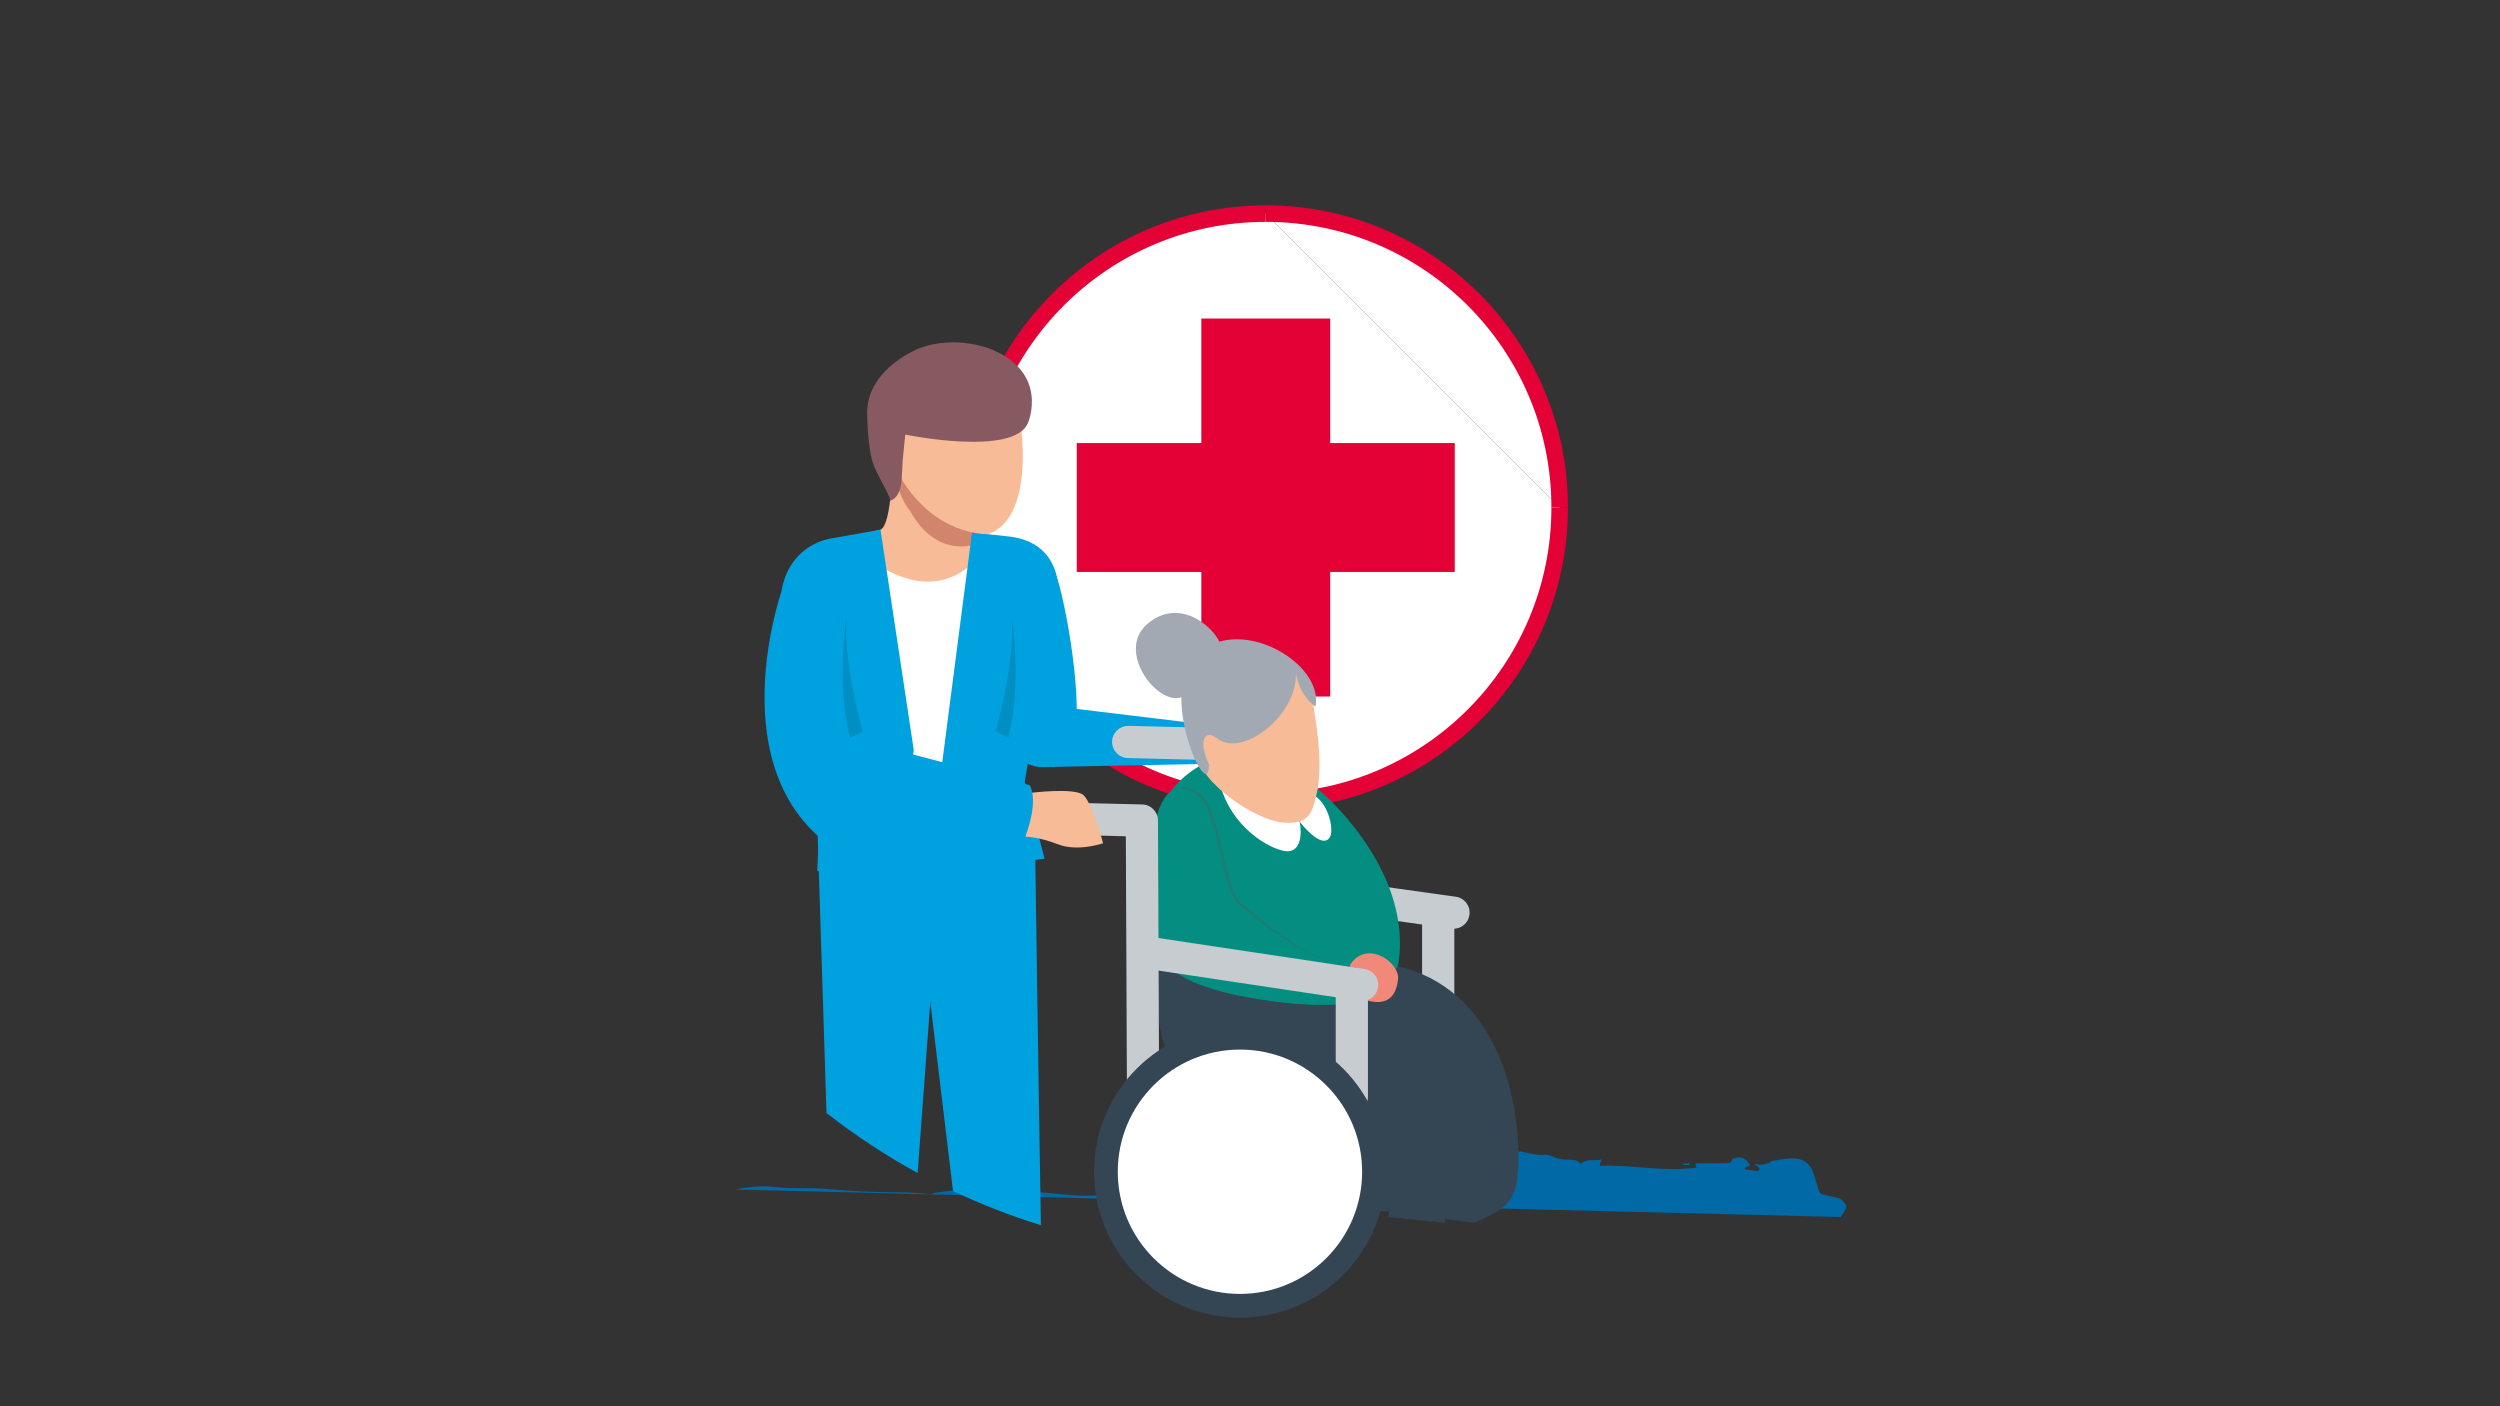 <?xml version="1.0" encoding="UTF-8"?><svg id="RASTER" xmlns="http://www.w3.org/2000/svg" viewBox="0 0 453.543 255.118"><rect x="0" y="0" width="453.543" height="255.118" fill="#333333" stroke="none"/><path d="M133.416,215.795c2.417-.505,4.961-.743,7.391-.439,2.84.355,5.661.09,8.484.294,2.655.191,5.309.42,7.966.537,2.525.111,5.054.073,7.579.153,1.308.042,2.612.22,3.92.285.328.016.658-.209.994-.25,1.851-.228,3.702-.548,5.559-.618,2.466-.092,4.939-.023,7.407.057,1.113.035,2.218.304,3.331.394,1.188.096,2.383.07,3.571.163,1.96.153,3.914.417,5.875.524,1.444.078,2.896,0,4.344-.049.782-.027,1.563-.139,2.277-.206h0c.166-.345.32-.664.474-.983.073.034.145.068.218.102.045.259.09.518.166.964,1.297,0,2.613.011,3.928-.011.231-.003.457-.157.69-.212,2.612-.615,5.266-.456,7.905-.56.198-.007.436.102.592.25.376.357.682.213.992-.095.691-.686,1.386-1.062,2.301-.44.283.193.837.123,1.148-.08,1.502-.977,3.156-.98,4.783-1.224,1.362-.205,2.714-.52,4.057-.859.269-.068.45-.531.724-.686.274-.156.612-.153.758-.185.197.302.315.635.425.631,1.913-.067,3.826-.163,5.736-.292.181-.013.517-.339.497-.441-.189-.956.451-1.086.919-1.2,2.291-.557,4.591-1.106,7.025-.665.088.517.178,1.041.27,1.578,1.626.19,2.095-.146,2.731-1.84.109-.291.436-.605.697-.656,1.439-.276,2.889-.484,4.337-.694.548-.079,1.106-.167,1.655-.132.856.055,1.705.25,2.562.313.519.038,1.046-.056,1.569-.102.103-.01.204-.108.305-.106.911.018,1.823.035,2.734.082.868.044,1.735.123,2.508.179.262.295.483.764.726.781,1.165.082,2.365.426,3.467-.411.227-.173.552-.238.83-.234,1.939.03,3.872.074,5.777-.495.311-.093.682.043,1.016.124,1.188.288,2.348.572,3.601.448.788-.078,1.612.486,2.434.683.611.146,1.245.233,1.867.223.845-.012,1.658-.012,2.223.759,1.168-1.079,2.472-.442,3.814-.831-.163.476-.243.709-.398,1.159,5.915-.214,11.692,1.168,17.592.337-.075-.29-.123-.475-.2-.77,1.475,0,2.899.007,4.324-.004.661-.005,1.327-.003,1.98-.099.18-.027.324-.397.415-.735,1.222-.471,2.403-.358,3.216,1.208-.255.128-.587.293-.918.458.002.08.005.161.008.241.735.121,1.468.263,2.206.343.125.014.353-.221.381-.378.023-.129-.156-.361-.291-.462-.169-.127-.384-.167-.55-.453.377.048.759.165,1.13.129.503-.048,1.002-.193,1.492-.342.199-.059.364-.325.557-.349,1.961-.24,3.953-.978,5.866.099.577.324,1.139.986,1.427,1.66.506,1.188.768,2.518,1.198,3.756.093.27.443.509.71.584.929.259,1.874.433,2.81.658.204.049.446.116.58.279.331.401.896.919.844,1.287-.085.597-.587,1.113-1.029,1.859" fill="#0069a6"/><path d="M237.535,214.307c-1.712-.554-3.384-.594-4.979.456,1.694.358,3.365.397,4.979-.456h0Z" fill="#0069a6"/><path d="M243.467,213.429c.011.117.022.234.033.35.27,0,.553.06.809-.012.535-.151,1.002-.305,1.59.005.617.326,1.2-.305,1.318-1.198-1.254.286-2.502.57-3.75.855h0Z" fill="#0069a6"/><path d="M306.495,211.349h-1.139c-.003-.076-.005-.152-.008-.228.379-.02.759-.041,1.139-.061.002.096.005.193.008.289h0Z" fill="#0069a6"/><path d="M229.631,38.753c29.447,0,53.32,23.872,53.32,53.32" fill="#fff"/><path d="M282.951,92.073c0,29.448-23.873,53.319-53.32,53.319s-53.32-23.871-53.32-53.319,23.872-53.32,53.32-53.32" fill="#fff"/><path d="M229.631,37.254c-30.277,0-54.818,24.542-54.82,54.819.002,30.276,24.543,54.817,54.82,54.819,30.276-.002,54.817-24.543,54.819-54.819h-2.999c-.001,14.314-5.798,27.26-15.178,36.643-9.382,9.379-22.328,15.177-36.642,15.177s-27.261-5.798-36.643-15.177c-9.38-9.383-15.177-22.329-15.178-36.643.001-14.315,5.798-27.26,15.178-36.643,9.382-9.38,22.328-15.177,36.643-15.178" fill="#e40136"/><path d="M229.631,40.252c14.314.001,27.26,5.798,36.642,15.178,9.38,9.383,15.177,22.328,15.178,36.643h2.999c-.002-30.277-24.543-54.819-54.819-54.819" fill="#e40136"/><polygon points="263.919 80.382 241.319 80.382 241.319 57.785 217.942 57.785 217.942 80.382 195.343 80.382 195.343 103.761 217.942 103.761 217.942 126.361 241.319 126.361 241.319 103.761 263.919 103.761 263.919 80.382 263.919 80.382" fill="#e40136"/><path d="M171.123,150.595s-1.048,13.856-2.349,31.195c-.723,9.857-1.543,20.834-2.302,31.015-5.82-3.181-11.338-6.832-16.532-10.88l-1.674-52.596,16.736.928,6.121.338h0Z" fill="#00a1df"/><path d="M188.836,222.276c-5.483-1.699-10.809-3.771-15.942-6.205l-4.12-34.281-3.772-31.533-.108-.867,22.857,1.277h0s.591,42.414,1.085,71.609" fill="#00a1df"/><path d="M190.158,127.984l28.646,3.462-.795,7.157-28.924.563c-3.252.014-5.844-2.716-5.66-5.963.193-3.424,3.369-5.886,6.733-5.219" fill="#00a1df"/><path d="M188.631,110.162l-.035-6.592c-1.221-3.032-1.918-2.693-3.328-3.656-2.449-1.672-5.126-1.451-5.126-1.451l-3.303-1.169c-1.858-.619-1.55-4.942-1.344-5.768l-3.15-6.566-5.748-1.756c-2.763-.319-4.655.505-4.655.505,0,0-.139,11.559-2.204,12.385l-9.914,2.393.295,12.125,38.512-.451h0Z" fill="#f8bb98"/><path d="M177.962,100.403s-6.956,10.961-20.531.797l-.88,54.205-2.875-4.122,27.254-1.794-2.968-49.086h0Z" fill="#fff"/><path d="M178.807,99.598c-.49.291-1.66-.957-2.229-.753,0,0-6.795,2.319-11.427-6.095,0,0-4.106-4.597-1.841-10.9,0,0-.891,7.221,5.034,9.477,1.367.521,5.839,4.647,7.54,4.655l2.923,3.616h0Z" fill="#d1856d"/><path d="M150.758,97.683s-7.588.9-9.023,9.733c0,0-12.667,36.43,13.765,48.911l-3.412-20.382s3.444-17.143,3.51-24.334l-4.694-13.651-.146-.277h0Z" fill="#00a1df"/><path d="M159.739,96.095l6.033,39.983-3.273,21.836-14.232.104s.722-17.613.849-18.122,1.642-42.213,1.642-42.213l8.981-1.588h0Z" fill="#00a1df"/><path d="M153.739,110.514s-2.207,13.173.491,23.366l2.285-1.236s-4.024-13.741-2.776-22.13" fill="#008fc2"/><path d="M176.344,96.597l-5.612,43.299,2.046,18.018,16.722-2.131-3.598-13.978,6.001-35.595s.124-7.665-8.558-8.843l-7.001-.77h0Z" fill="#00a1df"/><path d="M183.4,110.514c1.249,8.389-2.777,22.129-2.776,22.13l2.285,1.236c2.698-10.193.491-23.366.491-23.366" fill="#008fc2"/><path d="M186.627,98.833s3.472,1.57,4.902,5.3c1.67,4.354,5.306,23.861,3.149,30.779-1.144,3.668-3.679,4.266-3.679,4.266l-6.639-3.233c-2.635-4.166,3.241-7.602,1.8-19.454l.467-17.658h0Z" fill="#00a1df"/><path d="M260.914,185.199c-1.614,0-2.921-1.308-2.921-2.922v-16.704c0-1.613,1.307-2.921,2.921-2.921s2.921,1.308,2.921,2.921v16.704c0,1.614-1.308,2.922-2.921,2.922h0Z" fill="#c6ccd0"/><path d="M263.696,168.495c-.135,0-.271-.009-.408-.029l-40.635-5.689c-1.598-.224-2.712-1.7-2.488-3.298.223-1.599,1.703-2.716,3.298-2.488l40.634,5.689c1.598.224,2.713,1.7,2.489,3.298-.204,1.461-1.456,2.517-2.89,2.517" fill="#c6ccd0"/><path d="M221.688,137.939h-.072l-17.015-.414c-1.613-.039-2.889-1.379-2.85-2.992.039-1.613,1.362-2.862,2.992-2.849l17.015.413c1.613.039,2.889,1.379,2.85,2.992-.039,1.589-1.339,2.85-2.92,2.85h0Z" fill="#c6ccd0"/><path d="M266.917,211.766c-3.444-1.077-8.218-2.833-8.069-6.451.149-3.619-9.549-5.185-10.357-.838s-.695,3.894,1.907,5.365c2.602,1.471,11.88,5.996,14.708,5.544,2.829-.452,5.431-2.489,1.811-3.62h0Z" fill="#344654"/><path d="M262.183,221.841c.149-4.521-9.55-6.478-10.358-1.047" fill="#344654"/><path d="M267.491,221.832c5.891-2.806,8.136-3.367,7.996-12.765-.141-9.397-3.642-29.861-22.504-33.936-18.862-4.075-41.729-3-42.155-1.574-.426,1.425-9.58,31.863,39.182,46.03" fill="#344654"/><path d="M239.051,143.102c3.574,2.978,16.98,16.051,14.653,31.673-.332,3.546-9.195-.775-9.195-.775,0,0-8.579-22.372-5.458-30.898" fill="#038e81"/><path d="M218.804,138.325s-5.872,2.658-7.977,7.977c-2.105,5.318-2.216,23.488,0,27.255,2.216,3.767,21.716,11.19,35.676,7.866,4.653-1.219,2.105-16.841-.222-23.488-2.326-6.648-7.534-13.406-7.534-13.406,0,0-10.193-10.193-19.943-6.204" fill="#038e81"/><path d="M238.747,144.529c2.383,1.709,3.301,6.172,2.487,7.401-1.523,2.301-5.454-2.858-5.454-2.858,0,0-.388-6.949,2.967-4.543h0Z" fill="#fff"/><path d="M253.629,177.581c.282-2.923-5.338-6.988-8.473-2.895-1.038,1.547-.671,5.442.943,6.115,1.614.675,6.932,2.996,7.53-3.22" fill="#f18879"/><path d="M235.78,149.072c.488,2.524.081,5.274-2.117,5.365-2.198.09-9.362-3.33-11.967-10.982,4.315-.895,14.084,5.617,14.084,5.617h0Z" fill="#fff"/><path d="M237.862,125.362c.47,3.627,2.548,12.852.886,19.167-.775,3.213-1.551,5.207-6.315,4.653-4.764-.554-14.735-7.03-15.4-12.655s2.991-11.387,6.758-14.157c3.767-2.769,13.074-4.696,14.071,2.992h0Z" fill="#f8bb98"/><path d="M235.095,121.952s.246,3.757,3.552,6.251c1.661-7.977-14.343-17.321-22.057-8.935-6.426,6.986,2.827,27.156,2.734,19.385-1.95-4.186-.821-6.505,1.461-4.705,4.606,3.635,14.73-4.229,14.31-11.996h0Z" fill="#a2a9b2"/><path d="M221.465,117.163c-.554-2.77-7.202-9.196-13.296-3.989-6.093,5.208,2.582,15.75,6.648,13.049,3.218-2.139,7.202-6.29,6.648-9.06h0Z" fill="#a2a9b2"/><path d="M211.427,145.027c-1.76,3.044-2.335,8.788-2.211,14.411.077-5.331.625-10.644,1.611-13.136.176-.444.378-.869.6-1.275" fill="#dad9dc"/><path d="M212.637,175.263c2.325,2.248,6.834,3.866,11.833,4.943-5.109-1.397-9.435-3.285-11.833-4.943" fill="#36424e"/><path d="M214.616,142.814c-1.34.001-2.387.826-3.188,2.213-.222.406-.424.831-.6,1.275-.986,2.492-1.534,7.805-1.611,13.136.127,5.774.989,11.422,2.061,13.894.277.689.741,1.333,1.359,1.931,2.398,1.658,6.724,3.546,11.833,4.943,5.443,1.173,11.465,1.703,15.872,1.703,3.377,0,5.807-.311,6.301-.883h0c-.209-.084-.392-.162-.543-.225-1.408-.587-1.867-3.625-1.272-5.419-7.302-.746-15.787-8.401-19.369-11.246-3.767-2.991-3.719-17.534-8.055-20.338-1.045-.676-1.971-.984-2.788-.984" fill="#207b72"/><path d="M244.828,175.382c-.595,1.794-.136,4.832,1.272,5.419.151.063.334.141.543.225.359-2.649.193-3.592-.693-5.586-.371,0-.745-.02-1.122-.058" fill="#d1776c"/><path d="M216.954,144.022c4.337,2.805,4.289,17.348,8.056,20.339,3.767,2.991,13.406,11.079,20.94,11.079.886,1.994,1.551,3.324.554,5.983-1.89,2.185-32.356.393-35.676-7.866-2.88-6.648-4.252-36.245,6.126-29.535h0Z" fill="#038e81"/><path d="M207.413,211.836c-1.608.001-2.914-1.299-2.921-2.908l-.246-57.213-21.468-.522c-1.613-.039-2.889-1.379-2.85-2.992.039-1.612,1.355-2.87,2.992-2.849l24.306.591c1.58.038,2.844,1.327,2.85,2.908l.259,60.052c.007,1.613-1.296,2.926-2.909,2.933h-.013Z" fill="#c6ccd0"/><path d="M245.247,201.931h0c-1.614,0-2.922-1.308-2.922-2.921v-20.61c.001-1.614,1.309-2.921,2.922-2.921s2.921,1.307,2.921,2.921v20.61c0,1.613-1.308,2.921-2.921,2.921h0Z" fill="#c6ccd0"/><path d="M247.118,181.602c-.144,0-.291-.011-.438-.033l-39.723-5.969c-1.595-.24-2.694-1.728-2.455-3.323.24-1.596,1.731-2.692,3.323-2.455l39.723,5.969c1.596.24,2.695,1.728,2.455,3.323-.217,1.449-1.463,2.488-2.885,2.488h0Z" fill="#c6ccd0"/><path d="M224.949,239.043c14.618,0,26.469-11.851,26.469-26.469s-11.851-26.47-26.469-26.47-26.469,11.851-26.469,26.47h0c0,14.618,11.85,26.469,26.469,26.469" fill="#344654"/><path d="M224.949,234.738c12.241,0,22.164-9.923,22.164-22.164s-9.923-22.165-22.164-22.165-22.165,9.924-22.165,22.165h0c0,12.241,9.924,22.164,22.165,22.164" fill="#fff"/><path d="M186.999,143.837s7.951-.993,9.542.398c1.59,1.392,3.578,8.747,3.578,8.747,0,0-4.572,1.59-8.151.198-3.578-1.391-5.963-1.391-5.963-1.391l.994-7.952h0Z" fill="#f8bb98"/><path d="M154.23,133.88l32.569,8.566s1.789,2.386-.795,9.343h-37.174l5.4-17.909h0Z" fill="#00a1df"/><path d="M185.245,77.771s2.347,16.07-5.9,19.125c0,0-8.288.529-14.696-8.337,0,0-5.567-7.306-3.318-13.001,2.249-5.696,10.39-9.721,16.262-8.187,5.873,1.534,7.918,8.068,7.652,10.4h0Z" fill="#f8bb98"/><path d="M161.475,90.846s1.874-.32,2.098-3.789c.125-1.944.183-3.512.183-3.512l.474-4.701s19.755,4.07,22.27-2.141c0,0,3.92-9.015-6.756-13.377,0,0-6.269-2.64-12.933-.158,0,0-9.286,3.525-9.497,11.475,0,0,0,5.859.999,9.204.649,2.175,3.185,5.926,3.162,6.999h0Z" fill="#875a62"/></svg>